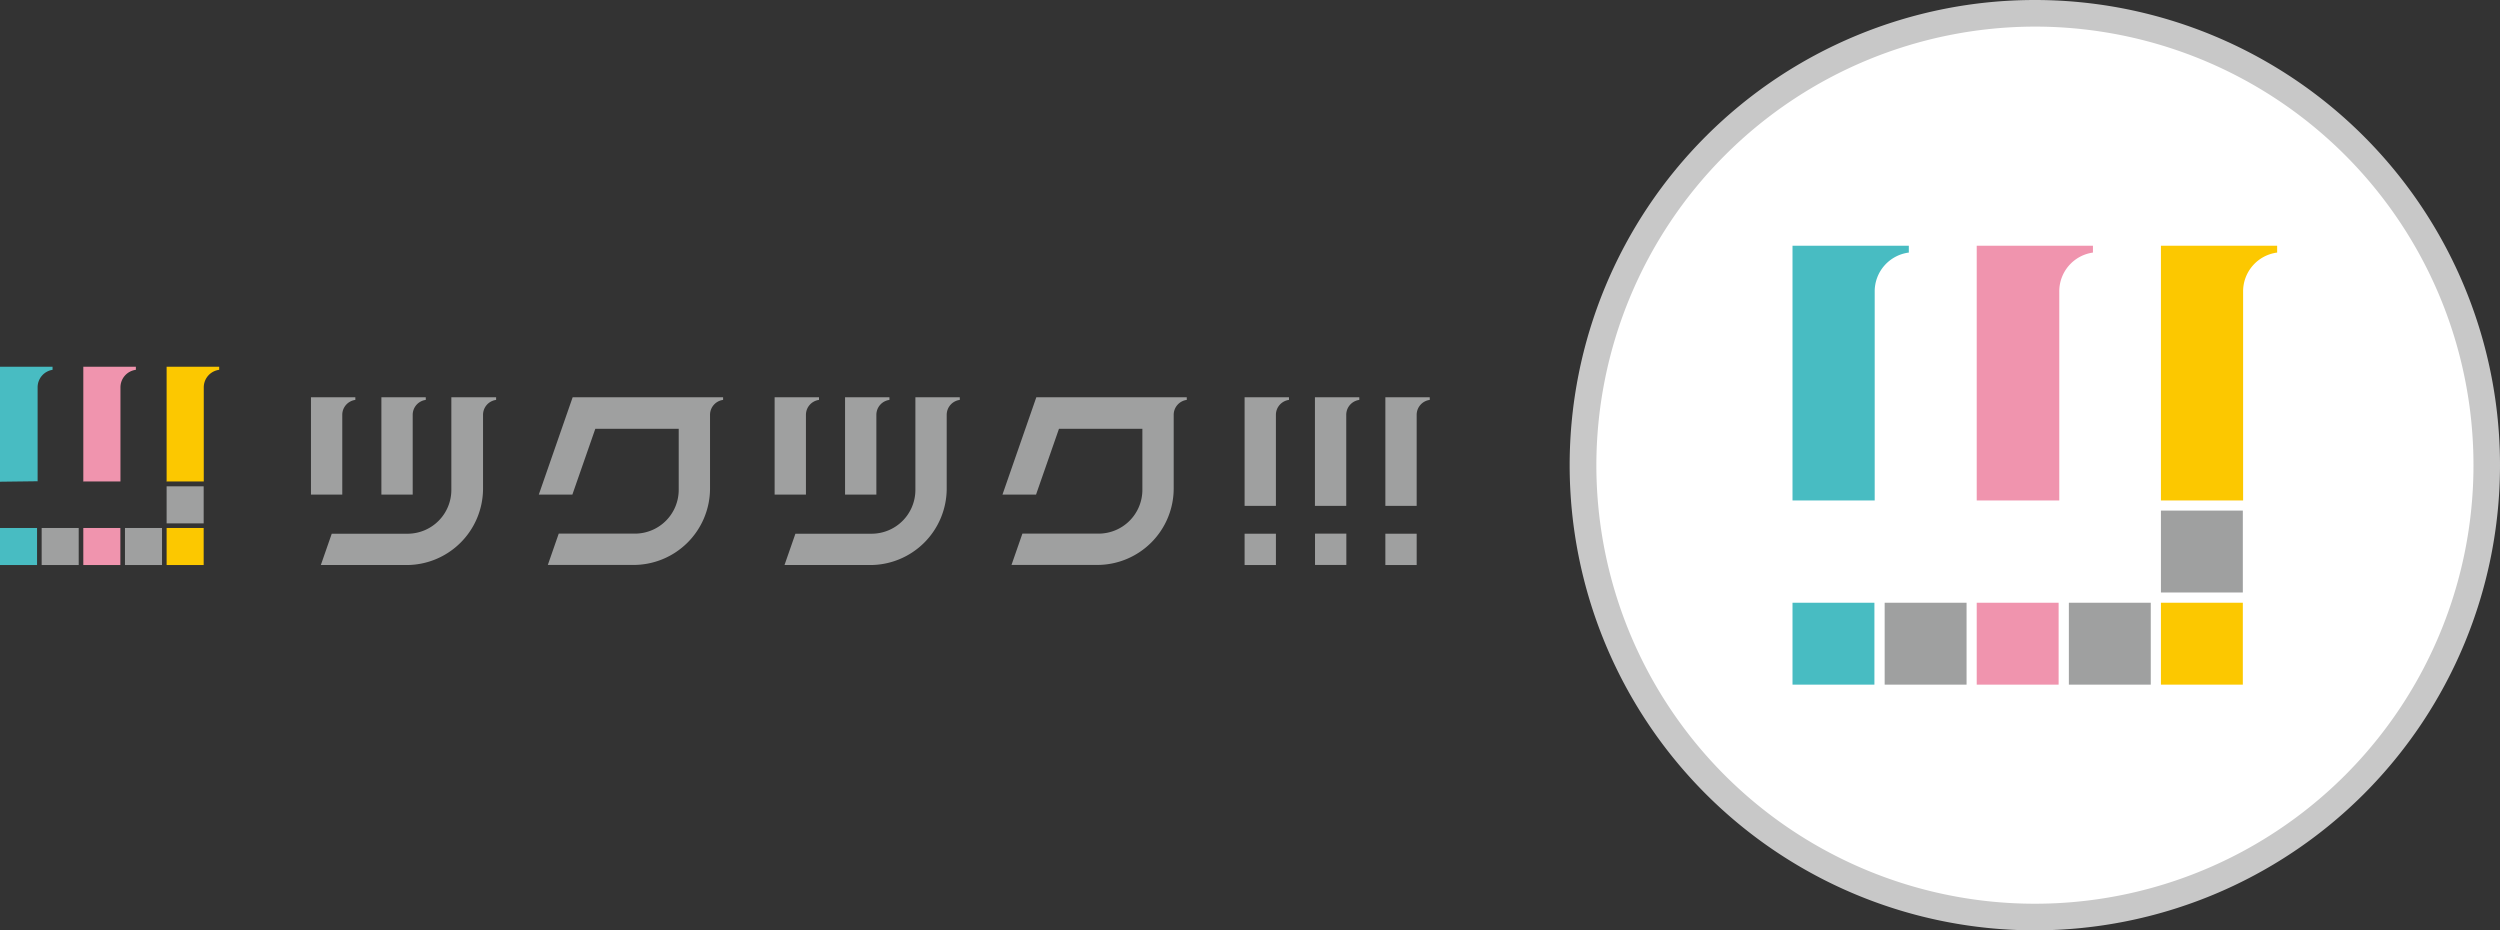 <svg xmlns="http://www.w3.org/2000/svg" viewBox="0 0 265.87 98.94"><rect x="0" y="0" width="265.87" height="98.94" fill="#333333" stroke="none"/><defs><style>.cls-1{fill:#fff;}.cls-2{fill:#c8c8c8;}.cls-3{fill:#9fa0a0;}.cls-4{fill:#48bcc2;}.cls-5{fill:#f094ae;}.cls-6{fill:#fcc800;}</style></defs><g id="レイヤー_2" data-name="レイヤー 2"><g id="レイヤー_1-2" data-name="レイヤー 1"><circle class="cls-1" cx="216.4" cy="49.47" r="48.05"/><path class="cls-2" d="M216.4,2.83a46.64,46.64,0,1,1-46.63,46.64A46.7,46.7,0,0,1,216.4,2.83m0-2.83a49.47,49.47,0,1,0,49.47,49.47A49.47,49.47,0,0,0,216.4,0Z"/><g id="_レイヤー_1-2" data-name=" レイヤー 1-2"><path class="cls-3" d="M33.07,52.6V42.25h4.72v.28a1.6,1.6,0,0,0-1.39,1.58V52.6Z"/><path class="cls-3" d="M40.56,52.6V42.25h4.72v.28a1.6,1.6,0,0,0-1.39,1.58V52.6Z"/><rect class="cls-3" x="132.36" y="56.76" width="3.33" height="3.33"/><rect class="cls-3" x="139.85" y="56.75" width="3.33" height="3.33"/><path class="cls-3" d="M132.36,53.8V42.25h4.72v.28a1.6,1.6,0,0,0-1.39,1.58V53.8Z"/><path class="cls-3" d="M139.84,53.8V42.25h4.72v.28a1.6,1.6,0,0,0-1.39,1.58V53.8Z"/><path class="cls-3" d="M147.33,53.8V42.25h4.72v.28a1.6,1.6,0,0,0-1.39,1.58V53.8Z"/><rect class="cls-3" x="147.33" y="56.76" width="3.33" height="3.33"/><path class="cls-3" d="M60.9,42.25,57.3,52.6h3.57l2.44-7h8.87V52.1a4.66,4.66,0,0,1-4.65,4.65H59.42l-1.16,3.33h9.12A8.14,8.14,0,0,0,75.51,52V44.11a1.6,1.6,0,0,1,1.39-1.58v-.28h-16Z"/><path class="cls-3" d="M43.39,56.76H35.28l-1.16,3.33h9.12A8.14,8.14,0,0,0,51.37,52V44.11a1.6,1.6,0,0,1,1.39-1.58v-.28H48v9.86A4.66,4.66,0,0,1,43.39,56.76Z"/><path class="cls-3" d="M82.38,52.6V42.25H87.1v.28a1.6,1.6,0,0,0-1.39,1.58V52.6Z"/><path class="cls-3" d="M89.87,52.6V42.25h4.72v.28a1.6,1.6,0,0,0-1.39,1.58V52.6Z"/><path class="cls-3" d="M110.21,42.25l-3.6,10.35h3.57l2.44-7h8.87V52.1a4.66,4.66,0,0,1-4.65,4.65h-8.11l-1.16,3.33h9.12A8.14,8.14,0,0,0,124.82,52V44.11a1.6,1.6,0,0,1,1.39-1.58v-.28h-16Z"/><path class="cls-3" d="M92.7,56.76H84.59l-1.16,3.33h9.12A8.14,8.14,0,0,0,100.68,52V44.11a1.6,1.6,0,0,1,1.39-1.58v-.28H97.35v9.86A4.66,4.66,0,0,1,92.7,56.76Z"/><rect class="cls-4" y="56.15" width="3.94" height="3.94"/><rect class="cls-3" x="4.43" y="56.15" width="3.94" height="3.94"/><rect class="cls-3" x="13.29" y="56.15" width="3.94" height="3.94"/><rect class="cls-5" x="8.86" y="56.15" width="3.94" height="3.94"/><path class="cls-4" d="M0,51.23V39H5.59v.33A1.88,1.88,0,0,0,4,41.18v10Z"/><path class="cls-5" d="M8.86,51.23V39h5.59v.33a1.88,1.88,0,0,0-1.64,1.87v10h-4Z"/><path class="cls-6" d="M17.72,51.23V39h5.59v.33a1.88,1.88,0,0,0-1.64,1.87v10h-4Z"/><rect class="cls-6" x="17.72" y="56.15" width="3.94" height="3.94"/><rect class="cls-3" x="17.72" y="51.72" width="3.94" height="3.94"/></g><rect class="cls-4" x="190.63" y="64.1" width="8.71" height="8.71"/><rect class="cls-3" x="200.43" y="64.1" width="8.71" height="8.71"/><rect class="cls-3" x="220.02" y="64.1" width="8.71" height="8.71"/><rect class="cls-5" x="210.22" y="64.1" width="8.71" height="8.71"/><path class="cls-4" d="M190.63,53.22V26.13H203v.73A4.16,4.16,0,0,0,199.37,31V53.22Z"/><path class="cls-5" d="M210.22,53.22V26.13h12.36v.73A4.16,4.16,0,0,0,219,31V53.22h-8.74Z"/><path class="cls-6" d="M229.81,53.22V26.13h12.36v.73A4.16,4.16,0,0,0,238.55,31V53.22h-8.74Z"/><rect class="cls-6" x="229.81" y="64.1" width="8.71" height="8.71"/><rect class="cls-3" x="229.81" y="54.3" width="8.71" height="8.71"/></g></g></svg>